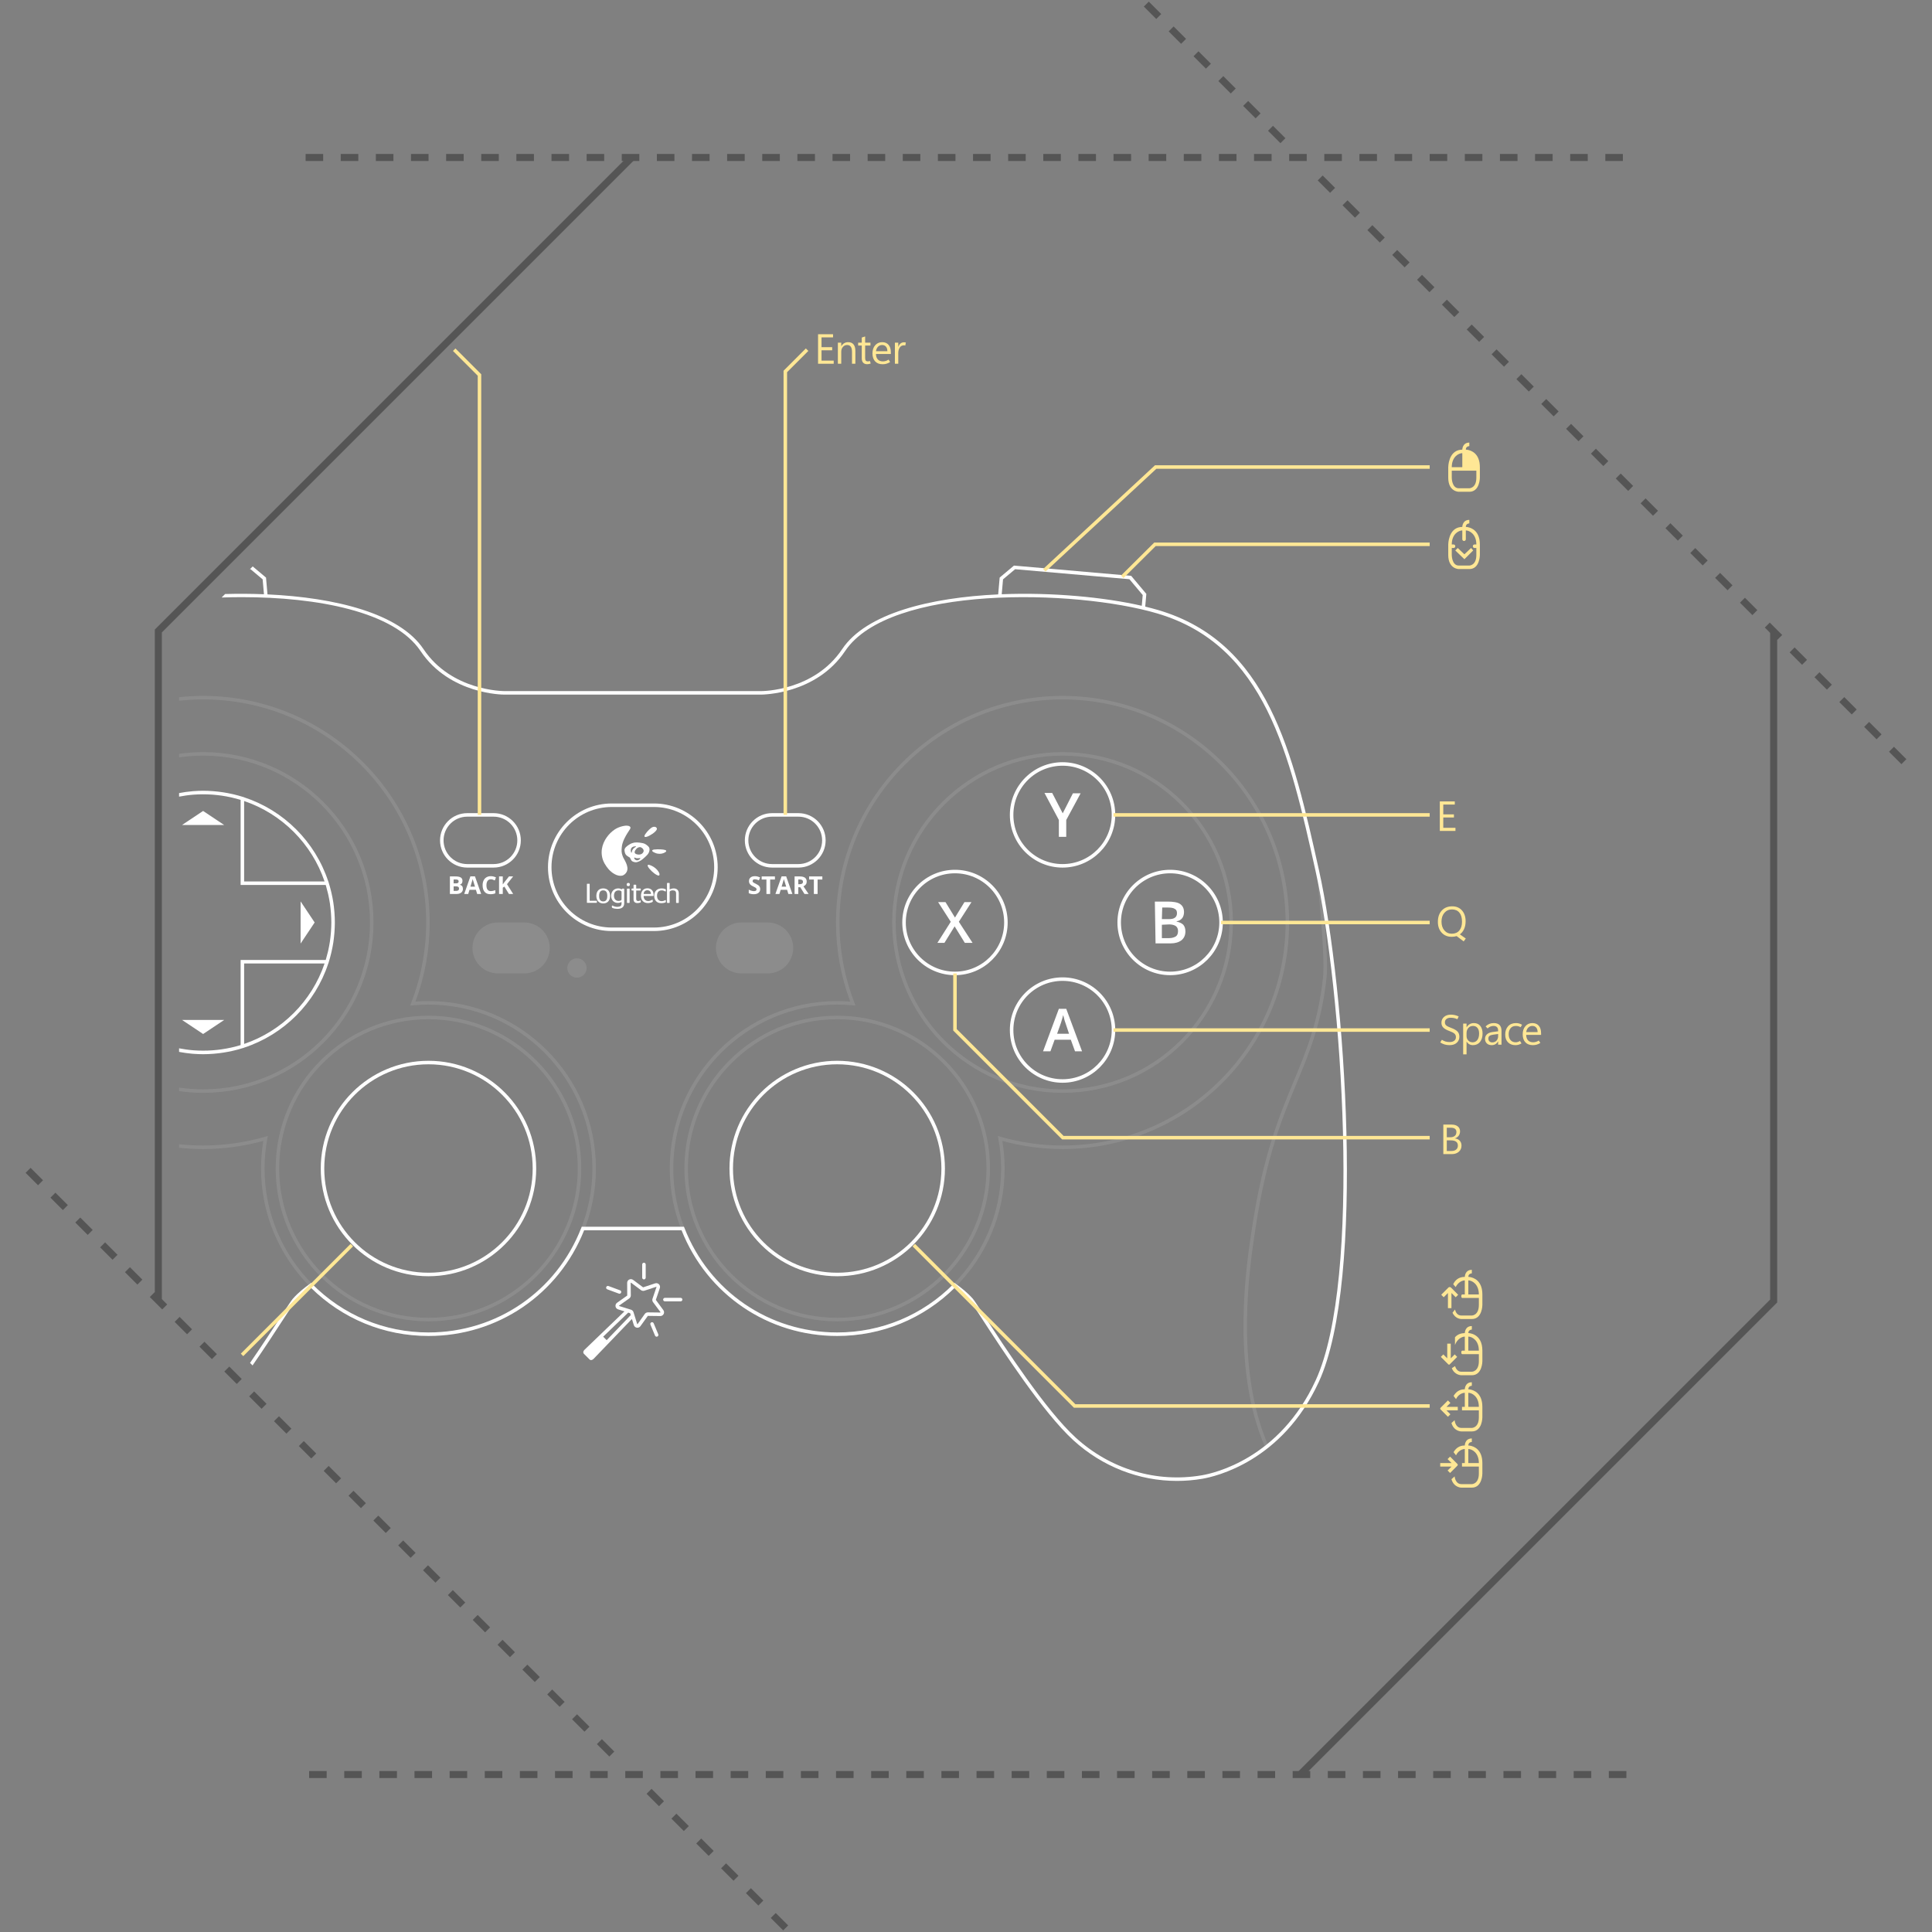 <svg xmlns="http://www.w3.org/2000/svg" xmlns:xlink="http://www.w3.org/1999/xlink" viewBox="0 0 550 550"><rect x="0" y="0" width="550" height="550" fill="#808080" stroke="none"/><g clip-path="url(#clip_logitech_img_4)"><path d="M180.51 45.609L46.072 180.047V370.171H44.072V179.219L179.096 44.195L180.51 45.609Z" fill="#555555"/><path d="M542.707 216.123L541.293 217.537L537.758 214.002L539.172 212.588L542.707 216.123ZM535.636 209.051L534.222 210.465L530.687 206.93L532.101 205.516L535.636 209.051ZM528.564 201.98L527.15 203.394L523.615 199.859L525.029 198.445L528.564 201.98ZM521.494 194.91L520.08 196.324L516.544 192.788L517.958 191.374L521.494 194.91ZM514.423 187.838L513.009 189.252L509.474 185.717L510.888 184.303L514.423 187.838ZM507.352 180.767L505.938 182.181L502.403 178.646L503.817 177.232L507.352 180.767ZM500.28 173.696L498.866 175.11L495.331 171.575L496.745 170.161L500.28 173.696ZM493.21 166.625L491.796 168.039L488.26 164.503L489.674 163.089L493.21 166.625ZM486.139 159.554L484.725 160.968L481.189 157.432L482.603 156.018L486.139 159.554ZM479.067 152.483L477.653 153.897L474.118 150.362L475.532 148.948L479.067 152.483ZM471.996 145.412L470.582 146.826L467.047 143.291L468.461 141.877L471.996 145.412ZM464.926 138.341L463.512 139.755L459.976 136.219L461.39 134.805L464.926 138.341ZM457.854 131.27L456.44 132.684L452.904 129.148L454.318 127.734L457.854 131.27ZM450.783 124.199L449.369 125.613L445.834 122.078L447.248 120.664L450.783 124.199ZM443.712 117.127L442.298 118.541L438.763 115.006L440.177 113.592L443.712 117.127ZM436.641 110.056L435.227 111.47L431.692 107.935L433.106 106.521L436.641 110.056ZM429.57 102.986L428.156 104.4L424.62 100.864L426.034 99.45L429.57 102.986ZM422.499 95.915L421.085 97.329L417.549 93.793L418.963 92.379L422.499 95.915ZM415.428 88.843L414.014 90.257L410.479 86.722L411.893 85.308L415.428 88.843ZM408.356 81.772L406.942 83.186L403.407 79.651L404.821 78.237L408.356 81.772ZM401.285 74.701L399.871 76.115L396.336 72.58L397.75 71.166L401.285 74.701ZM394.215 67.63L392.801 69.044L389.265 65.508L390.679 64.094L394.215 67.63ZM387.144 60.559L385.73 61.973L382.195 58.438L383.609 57.024L387.144 60.559ZM380.072 53.488L378.658 54.902L375.123 51.367L376.537 49.953L380.072 53.488ZM365.931 39.346L364.517 40.76L360.981 37.224L362.395 35.81L365.931 39.346ZM358.859 32.275L357.445 33.689L353.909 30.153L355.323 28.739L358.859 32.275ZM351.788 25.204L350.374 26.618L346.839 23.083L348.253 21.669L351.788 25.204ZM344.717 18.132L343.303 19.546L339.768 16.011L341.182 14.597L344.717 18.132ZM337.646 11.061L336.232 12.475L332.697 8.94L334.111 7.526L337.646 11.061ZM330.575 3.991L329.161 5.405L325.625 1.869L327.039 0.455L330.575 3.991Z" fill="#555555"/><path d="M462 43.83V45.83H457V43.83H462ZM452 43.83V45.83H447V43.83H452ZM442 43.83V45.83H437V43.83H442ZM432 43.83V45.83H427V43.83H432ZM422 43.83V45.83H417V43.83H422ZM412 43.83V45.83H407V43.83H412ZM402 43.83V45.83H397V43.83H402ZM392 43.83V45.83H387V43.83H392ZM382 43.83V45.83H377V43.83H382ZM372 43.83V45.83H367V43.83H372ZM362 43.83V45.83H357V43.83H362ZM352 43.83V45.83H347V43.83H352ZM342 43.83V45.83H337V43.83H342ZM332 43.83V45.83H327V43.83H332ZM322 43.83V45.83H317V43.83H322ZM312 43.83V45.83H307V43.83H312ZM302 43.83V45.83H297V43.83H302ZM292 43.83V45.83H287V43.83H292ZM282 43.83V45.83H277V43.83H282ZM272 43.83V45.83H267V43.83H272ZM262 43.83V45.83H257V43.83H262ZM252 43.83V45.83H247V43.83H252ZM242 43.83V45.83H237V43.83H242ZM232 43.83V45.83H227V43.83H232ZM222 43.83V45.83H217V43.83H222ZM212 43.83V45.83H207V43.83H212ZM202 43.83V45.83H197V43.83H202ZM192 43.83V45.83H187V43.83H192ZM182 43.83V45.83H177V43.83H182ZM172 43.83V45.83H167V43.83H172ZM162 43.83V45.83H157V43.83H162ZM152 43.83V45.83H147V43.83H152ZM142 43.83V45.83H137V43.83H142ZM132 43.83V45.83H127V43.83H132ZM122 43.83V45.83H117V43.83H122ZM112 43.83V45.83H107V43.83H112ZM102 43.83V45.83H97V43.83H102ZM92 43.83V45.83H87V43.83H92Z" fill="#555555"/><path d="M505.926 179.83V370.781L370.902 505.805L369.488 504.391L503.926 369.953V179.83H505.926Z" fill="#555555"/><path d="M224.374 548.131L222.96 549.545L219.425 546.01L220.839 544.596L224.374 548.131ZM217.303 541.061L215.889 542.475L212.353 538.939L213.767 537.525L217.303 541.061ZM210.232 533.989L208.818 535.403L205.283 531.868L206.697 530.454L210.232 533.989ZM203.161 526.918L201.747 528.332L198.211 524.796L199.625 523.382L203.161 526.918ZM196.09 519.847L194.676 521.261L191.141 517.725L192.555 516.311L196.09 519.847ZM189.019 512.776L187.605 514.19L184.069 510.654L185.483 509.24L189.019 512.776ZM174.877 498.634L173.463 500.048L169.927 496.512L171.341 495.098L174.877 498.634ZM167.806 491.563L166.392 492.977L162.857 489.441L164.271 488.027L167.806 491.563ZM160.735 484.492L159.321 485.906L155.785 482.37L157.199 480.956L160.735 484.492ZM153.664 477.421L152.25 478.835L148.715 475.299L150.129 473.885L153.664 477.421ZM146.593 470.35L145.179 471.764L141.643 468.229L143.057 466.815L146.593 470.35ZM139.521 463.279L138.107 464.693L134.572 461.157L135.986 459.743L139.521 463.279ZM132.451 456.208L131.037 457.622L127.501 454.087L128.915 452.673L132.451 456.208ZM125.379 449.137L123.965 450.551L120.43 447.015L121.844 445.601L125.379 449.137ZM118.309 442.065L116.895 443.479L113.359 439.943L114.773 438.529L118.309 442.065ZM111.237 434.995L109.823 436.409L106.287 432.873L107.701 431.459L111.237 434.995ZM104.167 427.923L102.753 429.337L99.217 425.801L100.631 424.387L104.167 427.923ZM97.095 420.853L95.681 422.267L92.145 418.731L93.559 417.317L97.095 420.853ZM90.024 413.781L88.61 415.195L85.074 411.659L86.488 410.245L90.024 413.781ZM82.953 406.71L81.539 408.124L78.003 404.589L79.417 403.175L82.953 406.71ZM75.882 399.639L74.468 401.053L70.932 397.517L72.346 396.103L75.882 399.639ZM68.811 392.568L67.397 393.982L63.861 390.446L65.275 389.032L68.811 392.568ZM61.74 385.497L60.326 386.911L56.791 383.375L58.205 381.961L61.74 385.497ZM54.669 378.426L53.255 379.84L49.719 376.304L51.133 374.89L54.669 378.426ZM47.598 371.355L46.184 372.769L42.649 369.233L44.063 367.819L47.598 371.355ZM40.527 364.284L39.113 365.698L35.577 362.162L36.991 360.748L40.527 364.284ZM33.456 357.212L32.042 358.626L28.507 355.091L29.921 353.677L33.456 357.212ZM26.385 350.142L24.971 351.556L21.435 348.02L22.849 346.606L26.385 350.142ZM19.313 343.07L17.899 344.484L14.364 340.949L15.778 339.535L19.313 343.07ZM12.243 336L10.829 337.414L7.293 333.878L8.707 332.464L12.243 336Z" fill="#555555"/><path d="M463 504.171V506.171H458V504.171H463ZM453 504.171V506.171H448V504.171H453ZM443 504.171V506.171H438V504.171H443ZM433 504.171V506.171H428V504.171H433ZM423 504.171V506.171H418V504.171H423ZM413 504.171V506.171H408V504.171H413ZM403 504.171V506.171H398V504.171H403ZM393 504.171V506.171H388V504.171H393ZM383 504.171V506.171H378V504.171H383ZM373 504.171V506.171H368V504.171H373ZM363 504.171V506.171H358V504.171H363ZM353 504.171V506.171H348V504.171H353ZM343 504.171V506.171H338V504.171H343ZM333 504.171V506.171H328V504.171H333ZM323 504.171V506.171H318V504.171H323ZM313 504.171V506.171H308V504.171H313ZM303 504.171V506.171H298V504.171H303ZM293 504.171V506.171H288V504.171H293ZM283 504.171V506.171H278V504.171H283ZM273 504.171V506.171H268V504.171H273ZM263 504.171V506.171H258V504.171H263ZM253 504.171V506.171H248V504.171H253ZM243 504.171V506.171H238V504.171H243ZM233 504.171V506.171H228V504.171H233ZM223 504.171V506.171H218V504.171H223ZM213 504.171V506.171H208V504.171H213ZM203 504.171V506.171H198V504.171H203ZM193 504.171V506.171H188V504.171H193ZM183 504.171V506.171H178V504.171H183ZM173 504.171V506.171H168V504.171H173ZM163 504.171V506.171H158V504.171H163ZM153 504.171V506.171H148V504.171H153ZM143 504.171V506.171H138V504.171H143ZM133 504.171V506.171H128V504.171H133ZM123 504.171V506.171H118V504.171H123ZM113 504.171V506.171H108V504.171H113ZM103 504.171V506.171H98V504.171H103ZM93 504.171V506.171H88V504.171H93Z" fill="#555555"/><path opacity="0.1" d="M164.25 278.318C165.769 278.318 167 277.087 167 275.568C167 274.05 165.769 272.818 164.25 272.818C162.731 272.818 161.5 274.05 161.5 275.568C161.5 277.087 162.731 278.318 164.25 278.318Z" fill="white"/><path d="M238.333 362.818C254.994 362.818 268.5 349.312 268.5 332.651C268.5 315.991 254.994 302.484 238.333 302.484C221.672 302.484 208.166 315.991 208.166 332.651C208.166 349.312 221.672 362.818 238.333 362.818Z" stroke="white" stroke-miterlimit="10" fill="none"/><path opacity="0.1" d="M238.332 376.152C214.346 376.152 194.832 356.638 194.832 332.652C194.832 308.666 214.346 289.152 238.332 289.152C262.318 289.152 281.832 308.666 281.832 332.652C281.832 356.638 262.318 376.152 238.332 376.152ZM238.332 290.152C214.897 290.152 195.832 309.217 195.832 332.652C195.832 356.087 214.897 375.152 238.332 375.152C261.767 375.152 280.832 356.087 280.832 332.652C280.832 309.217 261.767 290.152 238.332 290.152Z" fill="white"/><path opacity="0.1" d="M238.332 380.318C212.049 380.318 190.666 358.935 190.666 332.652C190.666 306.369 212.049 284.985 238.332 284.985C239.534 284.985 240.78 285.036 242.048 285.135C239.353 277.911 237.986 270.338 237.986 262.61C237.986 227.045 266.921 198.11 302.486 198.11C338.051 198.11 366.986 227.045 366.986 262.61C366.986 298.175 338.051 327.11 302.486 327.11C296.701 327.11 290.936 326.329 285.339 324.786C285.777 327.414 285.999 330.056 285.999 332.652C285.999 358.935 264.615 380.318 238.332 380.318ZM238.332 285.985C212.601 285.985 191.666 306.92 191.666 332.652C191.666 358.383 212.601 379.318 238.332 379.318C264.064 379.318 284.999 358.383 284.999 332.652C284.999 329.857 284.736 327.007 284.217 324.178L284.071 323.383L284.847 323.608C290.595 325.268 296.53 326.11 302.486 326.11C337.5 326.11 365.986 297.624 365.986 262.61C365.986 227.596 337.5 199.11 302.486 199.11C267.472 199.11 238.986 227.596 238.986 262.61C238.986 270.481 240.425 278.19 243.263 285.521L243.555 286.275L242.75 286.2C241.241 286.057 239.754 285.985 238.332 285.985Z" fill="white"/><path opacity="0.1" d="M302.486 311.11C275.743 311.11 253.986 289.353 253.986 262.61C253.986 235.867 275.743 214.11 302.486 214.11C329.229 214.11 350.986 235.867 350.986 262.61C350.986 289.353 329.229 311.11 302.486 311.11ZM302.486 215.11C276.295 215.11 254.986 236.419 254.986 262.61C254.986 288.801 276.295 310.11 302.486 310.11C328.677 310.11 349.986 288.801 349.986 262.61C349.986 236.419 328.678 215.11 302.486 215.11Z" fill="white"/><path opacity="0.1" d="M360.188 412.057C350.274 389.492 354.868 359.674 356.376 349.876L356.506 349.034C359.608 328.711 364.196 317.658 368.246 307.906C371.954 298.977 375.156 291.265 376.628 278.427C377.357 272.079 375.013 250.409 374.989 250.191L375.983 250.084C376.081 250.979 378.362 272.084 377.622 278.541C376.134 291.519 372.906 299.291 369.169 308.29C365.142 317.989 360.577 328.981 357.494 349.185L357.364 350.029C355.866 359.756 351.306 389.356 361.103 411.655L360.188 412.057Z" fill="white"/><path d="M302.486 246.485C310.494 246.485 316.986 239.993 316.986 231.985C316.986 223.977 310.494 217.485 302.486 217.485C294.478 217.485 287.986 223.977 287.986 231.985C287.986 239.993 294.478 246.485 302.486 246.485Z" stroke="white" stroke-miterlimit="10" fill="none"/><path d="M271.861 277.11C279.869 277.11 286.361 270.618 286.361 262.61C286.361 254.602 279.869 248.11 271.861 248.11C263.853 248.11 257.361 254.602 257.361 262.61C257.361 270.618 263.853 277.11 271.861 277.11Z" stroke="white" stroke-miterlimit="10" fill="none"/><path d="M302.486 307.735C310.494 307.735 316.986 301.243 316.986 293.235C316.986 285.227 310.494 278.735 302.486 278.735C294.478 278.735 287.986 285.227 287.986 293.235C287.986 301.243 294.478 307.735 302.486 307.735Z" stroke="white" stroke-miterlimit="10" fill="none"/><path d="M333.111 277.11C341.119 277.11 347.611 270.618 347.611 262.61C347.611 254.602 341.119 248.11 333.111 248.11C325.103 248.11 318.611 254.602 318.611 262.61C318.611 270.618 325.103 277.11 333.111 277.11Z" stroke="white" stroke-miterlimit="10" fill="none"/><path d="M227.291 246.485H219.791C215.787 246.485 212.541 243.239 212.541 239.235C212.541 235.231 215.787 231.985 219.791 231.985H227.291C231.295 231.985 234.541 235.231 234.541 239.235C234.541 243.239 231.295 246.485 227.291 246.485Z" stroke="white" stroke-miterlimit="10" fill="none"/><path opacity="0.1" d="M218.562 277.11H211.062C207.058 277.11 203.812 273.864 203.812 269.86C203.812 265.856 207.058 262.61 211.062 262.61H218.562C222.566 262.61 225.812 265.856 225.812 269.86C225.812 273.864 222.566 277.11 218.562 277.11Z" fill="white"/><path d="M121.978 362.818C138.638 362.818 152.145 349.312 152.145 332.651C152.145 315.991 138.638 302.484 121.978 302.484C105.317 302.484 91.811 315.991 91.811 332.651C91.811 349.312 105.317 362.818 121.978 362.818Z" stroke="white" stroke-miterlimit="10" fill="none"/><path opacity="0.1" d="M121.979 376.152C97.993 376.152 78.478 356.638 78.478 332.652C78.478 308.666 97.993 289.152 121.979 289.152C145.965 289.152 165.479 308.666 165.479 332.652C165.479 356.638 145.965 376.152 121.979 376.152ZM121.979 290.152C98.543 290.152 79.478 309.217 79.478 332.652C79.478 356.087 98.543 375.152 121.979 375.152C145.414 375.152 164.479 356.087 164.479 332.652C164.479 309.217 145.414 290.152 121.979 290.152Z" fill="white"/><path d="M133.02 246.485H140.52C144.524 246.485 147.77 243.239 147.77 239.235C147.77 235.231 144.524 231.985 140.52 231.985H133.02C129.016 231.985 125.77 235.231 125.77 239.235C125.77 243.239 129.016 246.485 133.02 246.485Z" stroke="white" stroke-miterlimit="10" fill="none"/><path opacity="0.1" d="M141.75 277.11H149.25C153.254 277.11 156.5 273.864 156.5 269.86C156.5 265.856 153.254 262.61 149.25 262.61H141.75C137.746 262.61 134.5 265.856 134.5 269.86C134.5 273.864 137.746 277.11 141.75 277.11Z" fill="white"/><path d="M174.156 264.547C164.405 264.547 156.5 256.642 156.5 246.891C156.5 237.14 164.405 229.235 174.156 229.235H186.156C195.907 229.235 203.812 237.14 203.812 246.891C203.812 256.642 195.907 264.547 186.156 264.547H174.156Z" stroke="white" stroke-miterlimit="10" fill="none"/><path d="M216.412 253.11C216.412 253.561 216.25 253.917 215.926 254.176C215.601 254.436 215.15 254.566 214.571 254.566C214.038 254.566 213.566 254.465 213.156 254.265V253.281C213.493 253.431 213.779 253.537 214.012 253.599C214.245 253.66 214.459 253.691 214.653 253.691C214.885 253.691 215.064 253.646 215.188 253.558C215.312 253.468 215.374 253.336 215.374 253.162C215.374 253.063 215.347 252.976 215.292 252.9C215.237 252.824 215.157 252.75 215.052 252.679C214.946 252.609 214.73 252.495 214.404 252.341C214.099 252.196 213.87 252.059 213.717 251.927C213.564 251.795 213.443 251.641 213.351 251.466C213.26 251.29 213.214 251.085 213.214 250.851C213.214 250.409 213.364 250.061 213.664 249.808C213.964 249.555 214.378 249.429 214.906 249.429C215.166 249.429 215.414 249.459 215.649 249.521C215.885 249.583 216.131 249.669 216.389 249.781L216.047 250.605C215.78 250.496 215.56 250.418 215.386 250.376C215.211 250.333 215.04 250.311 214.871 250.311C214.671 250.311 214.517 250.358 214.41 250.452C214.303 250.546 214.249 250.667 214.249 250.817C214.249 250.911 214.27 250.993 214.314 251.062C214.357 251.131 214.425 251.199 214.52 251.263C214.615 251.328 214.838 251.445 215.192 251.614C215.659 251.838 215.979 252.061 216.152 252.286C216.326 252.509 216.412 252.783 216.412 253.11Z" fill="white"/><path d="M219.246 254.497H218.186V250.382H216.83V249.5H220.603V250.382H219.246V254.497Z" fill="white"/><path d="M224.431 254.497L224.07 253.308H222.248L221.886 254.497H220.744L222.508 249.479H223.803L225.574 254.497H224.431ZM223.815 252.419C223.481 251.341 223.292 250.731 223.25 250.591C223.208 250.449 223.178 250.337 223.159 250.255C223.085 250.547 222.869 251.269 222.513 252.419H223.815Z" fill="white"/><path d="M227.261 252.579V254.497H226.201V249.5H227.657C228.336 249.5 228.839 249.624 229.164 249.871C229.49 250.118 229.653 250.493 229.653 250.997C229.653 251.291 229.572 251.553 229.41 251.781C229.249 252.01 229.019 252.19 228.723 252.319C229.475 253.443 229.965 254.169 230.193 254.497H229.017L227.824 252.579H227.261ZM227.261 251.718H227.603C227.938 251.718 228.185 251.662 228.344 251.551C228.504 251.44 228.584 251.264 228.584 251.025C228.584 250.788 228.502 250.62 228.339 250.519C228.176 250.418 227.924 250.369 227.582 250.369H227.261V251.718Z" fill="white"/><path d="M232.75 254.497H231.69V250.382H230.334V249.5H234.107V250.382H232.75V254.497Z" fill="white"/><path d="M128.078 249.5H129.633C130.342 249.5 130.857 249.601 131.177 249.803C131.497 250.004 131.656 250.325 131.656 250.765C131.656 251.064 131.587 251.308 131.446 251.499C131.306 251.69 131.12 251.806 130.887 251.845V251.879C131.203 251.949 131.432 252.082 131.573 252.275C131.713 252.468 131.783 252.726 131.783 253.047C131.783 253.503 131.618 253.859 131.289 254.113C130.96 254.367 130.513 254.496 129.947 254.496H128.078V249.5ZM129.137 251.48H129.752C130.039 251.48 130.247 251.435 130.376 251.346C130.505 251.257 130.569 251.111 130.569 250.906C130.569 250.715 130.499 250.577 130.358 250.494C130.218 250.411 129.997 250.369 129.694 250.369H129.136V251.48H129.137ZM129.137 252.32V253.623H129.827C130.119 253.623 130.334 253.567 130.473 253.455C130.612 253.344 130.681 253.173 130.681 252.943C130.681 252.528 130.385 252.32 129.792 252.32H129.137Z" fill="white"/><path d="M135.839 254.497L135.478 253.308H133.656L133.294 254.497H132.152L133.916 249.479H135.211L136.982 254.497H135.839ZM135.224 252.419C134.89 251.341 134.701 250.731 134.659 250.591C134.617 250.449 134.587 250.337 134.568 250.255C134.494 250.547 134.278 251.269 133.922 252.419H135.224Z" fill="white"/><path d="M139.735 250.31C139.336 250.31 139.027 250.46 138.808 250.76C138.589 251.06 138.48 251.477 138.48 252.013C138.48 253.126 138.898 253.684 139.735 253.684C140.086 253.684 140.51 253.596 141.009 253.421V254.31C140.599 254.48 140.141 254.566 139.635 254.566C138.908 254.566 138.352 254.345 137.967 253.905C137.582 253.464 137.389 252.831 137.389 252.006C137.389 251.486 137.484 251.031 137.673 250.641C137.862 250.251 138.134 249.951 138.488 249.743C138.842 249.534 139.258 249.43 139.734 249.43C140.218 249.43 140.707 249.547 141.197 249.782L140.855 250.643C140.667 250.554 140.48 250.477 140.291 250.411C140.102 250.345 139.917 250.31 139.735 250.31Z" fill="white"/><path d="M146.09 254.497H144.887L143.578 252.392L143.13 252.713V254.497H142.07V249.5H143.13V251.786L143.547 251.198L144.901 249.5H146.077L144.334 251.712L146.09 254.497Z" fill="white"/><path d="M63.824 234.86H51.824L57.824 230.86L63.824 234.86Z" fill="white"/><path d="M51.824 290.36H63.824L57.824 294.36L51.824 290.36Z" fill="white"/><path d="M85.574 268.61V256.61L89.574 262.61L85.574 268.61Z" fill="white"/><path d="M190.661 253.175C190.71 253.175 190.75 253.159 190.856 253.11C191.198 252.964 191.475 252.907 191.784 252.907C192.671 252.907 193.233 253.444 193.233 254.315V256.928C193.233 256.993 193.176 257.05 193.111 257.05H192.59C192.525 257.05 192.468 256.993 192.468 256.928V254.331C192.468 253.745 192.167 253.468 191.524 253.468C191.32 253.468 191.149 253.501 190.971 253.566C190.727 253.656 190.637 253.77 190.637 253.997V256.928C190.637 256.993 190.588 257.05 190.515 257.05H190.001C189.936 257.05 189.879 256.993 189.879 256.928V251.474C189.879 251.409 189.936 251.352 190.001 251.352H190.514C190.587 251.352 190.636 251.409 190.636 251.474V253.167L190.661 253.175Z" fill="white"/><path d="M183.23 255.113C183.23 255.951 183.759 256.513 184.557 256.513C184.842 256.513 185.216 256.399 185.542 256.212L185.607 256.18C185.639 256.156 185.688 256.147 185.713 256.147C185.778 256.147 185.827 256.204 185.827 256.277V256.595C185.827 256.725 185.803 256.758 185.648 256.823C185.298 256.986 184.842 257.084 184.435 257.084C183.23 257.084 182.473 256.286 182.473 255.024C182.473 253.705 183.181 252.875 184.313 252.875C185.371 252.875 186.063 253.608 186.063 254.723V254.943C186.063 255.008 186.014 255.065 185.941 255.065H183.23V255.113ZM185.306 254.413C185.306 253.835 184.891 253.436 184.28 253.436C183.678 253.436 183.238 253.876 183.23 254.494H185.306C185.306 254.462 185.306 254.43 185.306 254.413Z" fill="white"/><path d="M189.453 256.236C189.51 256.236 189.559 256.293 189.559 256.382V256.708C189.559 256.806 189.535 256.846 189.453 256.887C189.176 257.025 188.704 257.115 188.281 257.115C187.003 257.115 186.246 256.342 186.246 255.023C186.246 253.713 187.06 252.907 188.387 252.907C188.737 252.907 189.087 252.972 189.413 253.11C189.527 253.151 189.56 253.191 189.56 253.265V253.648C189.56 253.729 189.519 253.786 189.454 253.786C189.413 253.786 189.397 253.778 189.324 253.737C188.982 253.55 188.713 253.477 188.372 253.477C187.526 253.477 187.045 254.022 187.045 254.991C187.045 255.976 187.542 256.546 188.388 256.546C188.689 256.546 188.999 256.465 189.292 256.302L189.333 256.286C189.38 256.252 189.421 256.236 189.453 256.236Z" fill="white"/><path d="M179.909 253.51C179.844 253.51 179.787 253.453 179.787 253.388V253.063C179.787 252.998 179.844 252.941 179.909 252.941H180.357V251.98C180.357 251.915 180.406 251.858 180.479 251.858H180.992C181.057 251.858 181.114 251.915 181.114 251.98V252.941H182.286C182.351 252.941 182.408 252.998 182.408 253.063V253.388C182.408 253.461 182.351 253.51 182.286 253.51H181.114V255.871C181.114 256.319 181.293 256.514 181.7 256.514C181.846 256.514 181.993 256.481 182.115 256.416L182.205 256.367C182.246 256.35 182.278 256.342 182.303 256.342C182.368 256.342 182.409 256.391 182.409 256.473V256.766C182.409 256.847 182.393 256.88 182.319 256.913C182.115 257.019 181.766 257.084 181.472 257.084C180.764 257.084 180.357 256.701 180.357 256.042V253.511L179.909 253.51Z" fill="white"/><path d="M178.483 256.928V253.094C178.483 253.029 178.54 252.972 178.605 252.972H179.118C179.191 252.972 179.24 253.029 179.24 253.094V256.928C179.24 256.993 179.191 257.05 179.118 257.05H178.605C178.54 257.05 178.483 256.993 178.483 256.928ZM178.866 251.352C179.167 251.352 179.322 251.515 179.322 251.808C179.322 252.109 179.167 252.264 178.858 252.264C178.557 252.264 178.402 252.101 178.402 251.8C178.402 251.522 178.573 251.352 178.866 251.352Z" fill="white"/><path d="M176.802 256.83C176.501 256.985 176.224 257.05 175.923 257.05C174.759 257.05 173.986 256.236 173.986 255.015C173.986 253.77 174.816 252.907 176.013 252.907C176.257 252.907 176.485 252.948 176.664 253.021C176.713 253.045 176.786 253.086 176.876 253.143C176.925 253.167 176.941 253.175 176.99 253.175L177.022 253.167V253.11C177.022 253.012 177.063 252.971 177.144 252.971H177.576C177.649 252.971 177.698 253.028 177.698 253.093V257.138C177.698 258.18 177.022 258.734 175.769 258.734C175.305 258.734 174.768 258.645 174.41 258.498C174.231 258.425 174.19 258.384 174.19 258.27V257.928C174.19 257.847 174.231 257.789 174.296 257.789C174.329 257.789 174.369 257.806 174.402 257.822L174.508 257.879C174.833 258.05 175.322 258.164 175.729 258.164C176.104 258.164 176.437 258.083 176.657 257.936C176.852 257.798 176.942 257.578 176.942 257.179V256.788C176.884 256.789 176.875 256.797 176.802 256.83ZM176.794 253.655C176.631 253.541 176.379 253.476 176.094 253.476C175.264 253.476 174.783 254.03 174.783 254.99C174.783 255.893 175.288 256.48 176.077 256.48C176.321 256.48 176.582 256.415 176.761 256.325C176.9 256.252 176.94 256.178 176.94 256.016V253.948C176.941 253.786 176.916 253.737 176.794 253.655Z" fill="white"/><path d="M171.719 252.906C172.948 252.906 173.681 253.704 173.681 255.039C173.681 256.366 172.94 257.188 171.744 257.188C170.523 257.188 169.766 256.366 169.766 255.047C169.765 253.72 170.506 252.906 171.719 252.906ZM170.889 256.276C171.068 256.496 171.369 256.618 171.727 256.618C172.5 256.618 172.883 256.097 172.883 255.039C172.883 253.981 172.5 253.468 171.719 253.468C170.937 253.468 170.563 253.973 170.563 255.055C170.563 255.658 170.653 255.991 170.889 256.276Z" fill="white"/><path d="M169.823 256.432C169.872 256.432 169.921 256.481 169.921 256.53V256.929C169.921 256.978 169.872 257.019 169.823 257.019H167.17C167.121 257.019 167.08 256.978 167.08 256.929V251.679C167.08 251.63 167.121 251.59 167.17 251.59H167.78C167.829 251.59 167.87 251.631 167.87 251.679V256.433L169.823 256.432Z" fill="white"/><path d="M184.919 237.869C186.191 237.198 187.124 236.298 187.002 235.857C186.88 235.417 186.333 235.239 185.78 235.459C185.227 235.68 184.295 236.58 183.697 237.471C183.1 238.362 183.647 238.539 184.919 237.869Z" fill="white"/><path d="M186.542 242.815C187.251 243.134 188.206 243.144 188.887 242.862C189.615 242.585 189.9 242.204 189.428 242C188.9 241.79 187.306 241.708 186.163 241.85C185.289 242.021 185.644 242.475 186.542 242.815Z" fill="white"/><path d="M184.863 247.293C185.66 248.272 186.882 249.202 187.506 249.266C187.983 249.188 187.729 248.398 187.119 247.682C186.57 247.029 185.646 246.445 184.959 246.257C184.256 246.027 184.14 246.402 184.863 247.293Z" fill="white"/><path d="M181.291 244.319C180.987 244.307 180.601 244.035 180.556 244.152C180.444 244.393 180.943 245.108 181.622 244.883C181.779 244.831 182.035 244.682 182.099 244.611C182.736 244.066 181.771 244.382 181.291 244.319ZM182.068 241.16C181.629 241.228 181.319 241.451 181.102 241.719C180.876 241.998 180.519 242.441 180.739 242.845C180.762 242.894 180.907 243.097 181.218 243.181C181.939 243.396 182.778 243.282 183.119 242.611C183.179 242.491 183.267 242.32 183.234 242.126C183.159 241.683 182.882 241.496 182.78 241.413C182.629 241.289 182.376 241.12 182.068 241.16ZM180.606 240.956C179.747 241.078 179.325 241.74 179.695 242.725C179.721 242.788 179.805 242.772 179.826 242.693C179.852 242.594 179.887 242.504 179.906 242.37C179.938 242.143 180.069 241.904 180.18 241.764C180.418 241.379 180.814 241.276 181.07 240.986C181.148 240.864 180.766 240.933 180.606 240.956ZM179.945 240.04C180.227 239.952 180.381 239.906 180.712 239.851C181.387 239.739 183.034 239.956 183.524 240.205C183.741 240.315 183.949 240.437 184.136 240.589C184.561 240.937 185.027 241.228 184.88 242.138C184.727 243.084 184.035 243.605 183.436 244.161C182.849 244.705 182.244 245.198 181.315 245.438C180.912 245.543 180.017 245.368 179.763 244.968C179.667 244.818 179.577 244.639 179.496 244.493C179.437 244.386 179.417 244.264 179.344 244.174C179.281 244.096 179.113 244.02 179.025 243.97C178.653 243.759 178.265 243.51 178.044 243.112C177.902 242.856 177.682 242.049 177.83 241.695C178.009 241.265 178.309 241.02 178.671 240.746C178.81 240.641 179.057 240.486 179.203 240.394C179.431 240.252 179.679 240.122 179.945 240.04Z" fill="white"/><path d="M173.765 237.144C172.337 238.554 170.929 240.899 171.352 243.64C171.595 245.279 172.455 246.483 173.192 247.38C174.158 248.501 175.695 249.529 177.049 249.291C177.673 249.168 178.155 248.657 178.382 248.238C179.255 246.626 177.473 244.482 177.271 243.757C176.873 242.723 176.925 242.176 177.009 241.163C177.142 239.559 178.248 237.777 178.525 237.323C178.826 236.83 179.112 236.428 179.334 236.055C179.389 235.963 179.527 235.752 179.472 235.532C179.401 235.256 179.026 235.113 178.709 235.072C178.17 235.004 177.731 235.087 177.351 235.168C176.351 235.383 175.568 235.764 175.023 236.121C174.628 236.382 174.192 236.723 173.765 237.144Z" fill="white"/><path d="M302.536 231.535L305.436 225.835H307.636L303.536 233.435V238.235H301.436V233.435L297.336 225.735H299.536L302.536 231.535Z" fill="white"/><path d="M306.036 299.285L304.836 295.985H300.236L299.036 299.285H296.936L301.436 287.185H303.536L308.036 299.285H306.036ZM304.336 294.285L303.236 290.985C303.136 290.785 303.036 290.385 302.936 289.985C302.836 289.485 302.736 289.185 302.636 288.985C302.536 289.685 302.236 290.385 302.036 291.185L300.936 294.285H304.336Z" fill="white"/><path d="M328.762 256.66H332.362C333.962 256.66 335.262 256.86 335.962 257.36C336.662 257.86 337.062 258.56 337.062 259.66C337.062 260.36 336.862 260.96 336.562 261.36C336.162 261.86 335.662 262.16 334.962 262.26V262.36C335.862 262.56 336.462 262.86 336.862 263.26C337.262 263.76 337.462 264.36 337.462 265.16C337.462 266.26 337.062 267.06 336.362 267.66C335.562 268.26 334.562 268.56 333.262 268.56H328.962L328.762 256.66ZM330.762 261.66H332.662C333.462 261.66 334.062 261.56 334.462 261.26C334.862 260.96 335.062 260.56 335.062 259.96C335.062 259.36 334.862 258.96 334.462 258.76C334.062 258.46 333.362 258.36 332.562 258.36H330.862L330.762 261.66ZM330.762 263.26V267.06H332.862C333.662 267.06 334.262 266.86 334.762 266.56C335.162 266.26 335.362 265.76 335.362 265.06C335.362 264.46 335.162 263.96 334.762 263.66C334.362 263.36 333.662 263.16 332.862 263.16L330.762 263.26Z" fill="white"/><path d="M276.861 268.41H274.661L271.761 263.71L268.861 268.41H266.861L270.661 262.41L267.061 256.81H269.161L271.861 261.21L274.561 256.81H276.561L272.961 262.41L276.861 268.41Z" fill="white"/><path d="M183.318 364.219C183.594 364.219 183.818 363.995 183.818 363.719V359.969C183.818 359.693 183.594 359.469 183.318 359.469C183.042 359.469 182.818 359.693 182.818 359.969V363.719C182.818 363.995 183.042 364.219 183.318 364.219Z" fill="white"/><path d="M193.762 369.469H189.283C189.007 369.469 188.783 369.693 188.783 369.969C188.783 370.245 189.007 370.469 189.283 370.469H193.762C194.038 370.469 194.262 370.245 194.262 369.969C194.262 369.693 194.039 369.469 193.762 369.469Z" fill="white"/><path d="M186.086 376.71C185.98 376.456 185.688 376.337 185.432 376.442C185.178 376.548 185.058 376.841 185.164 377.096L186.472 380.222C186.552 380.413 186.738 380.529 186.933 380.529C186.997 380.529 187.063 380.516 187.126 380.49C187.38 380.384 187.5 380.091 187.394 379.836L186.086 376.71Z" fill="white"/><path d="M172.878 367.045L176.182 368.265C176.239 368.286 176.297 368.296 176.355 368.296C176.558 368.296 176.75 368.171 176.824 367.969C176.92 367.71 176.788 367.423 176.528 367.327L173.224 366.107C172.969 366.01 172.678 366.143 172.582 366.403C172.486 366.662 172.618 366.95 172.878 367.045Z" fill="white"/><path d="M186.703 370.053L187.843 366.693C187.974 366.307 187.876 365.889 187.587 365.601C187.299 365.313 186.877 365.218 186.497 365.347L183.079 366.478L180.235 364.356C179.908 364.112 179.483 364.076 179.118 364.26C178.756 364.445 178.534 364.813 178.539 365.22L178.559 368.819L175.662 370.868C175.33 371.102 175.163 371.498 175.226 371.9C175.289 372.302 175.571 372.628 175.96 372.749L177.765 373.325L166.429 384.222C165.924 384.73 165.997 385.166 166.216 385.388L167.849 387.021C167.947 387.118 168.088 387.185 168.26 387.185C168.474 387.185 168.735 387.081 169.02 386.797L179.898 375.48L180.442 377.231C180.564 377.62 180.889 377.901 181.292 377.963C181.349 377.972 181.404 377.977 181.46 377.977C181.801 377.977 182.122 377.813 182.323 377.528L184.424 374.605L187.972 374.65C187.976 374.65 187.981 374.65 187.986 374.65C188.387 374.65 188.749 374.429 188.931 374.07C189.116 373.708 189.079 373.28 188.835 372.954L186.703 370.053ZM172.704 381.52L171.712 380.528L178.847 373.669L179.388 373.842L179.558 374.389L172.704 381.52ZM187.982 373.65L184.433 373.605C184.43 373.605 184.426 373.605 184.422 373.605C184.075 373.605 183.751 373.773 183.554 374.053L181.506 376.95L181.397 376.933L180.689 374.656L180.35 373.566L180.343 373.543C180.243 373.223 179.997 372.975 179.685 372.864C179.671 372.859 179.659 372.85 179.644 372.846L178.599 372.521L176.256 371.793L176.238 371.684L179.135 369.635C179.419 369.434 179.587 369.105 179.583 368.754L179.537 365.206L179.636 365.156L182.481 367.279C182.76 367.486 183.125 367.546 183.456 367.432L186.88 366.307C186.907 366.334 186.899 366.36 186.895 366.371L185.755 369.732C185.644 370.063 185.701 370.427 185.91 370.706L188.032 373.55L187.982 373.65Z" fill="white"/><path opacity="0.1" d="M57.825 214.11C55.502 214.11 53.219 214.284 50.982 214.602V215.61C53.218 215.286 55.501 215.11 57.825 215.11C84.017 215.11 105.325 236.419 105.325 262.61C105.325 288.801 84.016 310.11 57.825 310.11C55.501 310.11 53.218 309.934 50.982 309.61V310.618C53.219 310.935 55.502 311.11 57.825 311.11C84.568 311.11 106.325 289.353 106.325 262.61C106.325 235.867 84.568 214.11 57.825 214.11Z" fill="white"/><path d="M95.227 260.04C95.213 259.833 95.197 259.628 95.18 259.421C95.108 258.566 95.016 257.717 94.886 256.879C94.885 256.867 94.882 256.856 94.88 256.845C94.751 256.01 94.585 255.188 94.401 254.372C94.358 254.174 94.312 253.977 94.264 253.78C94.069 252.973 93.855 252.174 93.608 251.388C93.597 251.354 93.59 251.318 93.579 251.284L93.469 250.935H93.454C89.742 239.635 80.799 230.693 69.499 226.981V226.966L69.15 226.856C69.112 226.844 69.073 226.837 69.037 226.825C68.246 226.577 67.442 226.362 66.632 226.166C66.453 226.123 66.275 226.082 66.096 226.042C64.382 225.654 62.624 225.386 60.831 225.243C60.742 225.236 60.651 225.229 60.562 225.222C59.657 225.156 58.745 225.111 57.824 225.111C56.901 225.111 55.989 225.156 55.084 225.222C54.995 225.228 54.906 225.235 54.816 225.242C53.514 225.346 52.24 225.538 50.98 225.772V226.786C52.3 226.536 53.629 226.337 54.968 226.234C55.06 226.227 55.153 226.219 55.245 226.213C56.962 226.093 58.684 226.093 60.401 226.213C60.492 226.22 60.584 226.227 60.676 226.234C62.35 226.363 64.013 226.609 65.653 226.967C65.834 227.007 66.013 227.049 66.192 227.091C66.852 227.245 67.507 227.419 68.157 227.611C68.27 227.644 68.385 227.673 68.498 227.708V251.936H92.727C92.758 252.041 92.785 252.147 92.817 252.252C93.008 252.902 93.181 253.556 93.338 254.214C93.385 254.412 93.431 254.609 93.475 254.808C93.644 255.586 93.796 256.368 93.913 257.155C93.925 257.236 93.933 257.318 93.945 257.399C94.047 258.119 94.126 258.843 94.186 259.569C94.204 259.775 94.221 259.982 94.234 260.189C94.287 260.993 94.323 261.799 94.323 262.608C94.323 262.609 94.323 262.61 94.323 262.611C94.323 263.422 94.287 264.23 94.234 265.036C94.221 265.24 94.204 265.444 94.186 265.647C94.126 266.38 94.047 267.111 93.942 267.837C93.931 267.911 93.925 267.986 93.913 268.06C93.794 268.852 93.642 269.639 93.472 270.422C93.43 270.613 93.385 270.803 93.34 270.994C93.181 271.665 93.005 272.332 92.808 272.994C92.779 273.091 92.755 273.189 92.725 273.285H68.499V297.515C68.419 297.539 68.338 297.56 68.258 297.584C67.555 297.794 66.844 297.981 66.129 298.147C65.987 298.18 65.846 298.214 65.703 298.245C64.028 298.612 62.328 298.864 60.618 298.993C60.563 298.997 60.508 299.002 60.453 299.006C58.703 299.13 56.947 299.13 55.197 299.006C55.141 299.002 55.084 298.997 55.026 298.993C53.667 298.89 52.319 298.689 50.98 298.435V299.452C52.191 299.676 53.413 299.863 54.66 299.968C54.849 299.984 55.039 299.998 55.228 300.011C56.087 300.07 56.95 300.111 57.824 300.111C58.697 300.111 59.56 300.07 60.419 300.011C60.608 299.998 60.797 299.984 60.986 299.968C62.721 299.822 64.424 299.558 66.085 299.183C66.267 299.142 66.45 299.101 66.63 299.057C67.451 298.859 68.264 298.64 69.064 298.388C69.091 298.379 69.121 298.374 69.148 298.365L69.498 298.255V298.242C80.797 294.53 89.74 285.587 93.453 274.286H93.466L93.576 273.937C93.587 273.905 93.593 273.873 93.603 273.841C93.852 273.049 94.067 272.244 94.264 271.431C94.311 271.241 94.353 271.05 94.397 270.859C94.584 270.031 94.751 269.197 94.882 268.35C94.882 268.348 94.883 268.347 94.883 268.345C95.013 267.504 95.105 266.652 95.177 265.794C95.195 265.591 95.21 265.387 95.225 265.183C95.282 264.332 95.323 263.476 95.323 262.611C95.323 262.611 95.323 262.611 95.323 262.61C95.323 262.609 95.323 262.609 95.323 262.608C95.325 261.743 95.284 260.889 95.227 260.04ZM69.499 250.934V228.036C80.246 231.675 88.758 240.187 92.398 250.934H69.499ZM69.499 297.184V274.284H92.398C88.76 285.032 80.248 293.545 69.499 297.184Z" fill="white"/><path opacity="0.1" d="M121.978 284.985C120.776 284.985 119.53 285.035 118.263 285.135C120.959 277.911 122.325 270.338 122.325 262.61C122.325 227.045 93.39 198.11 57.825 198.11C55.513 198.11 53.231 198.238 50.982 198.476V199.484C53.231 199.242 55.513 199.11 57.825 199.11C92.839 199.11 121.325 227.596 121.325 262.61C121.325 270.48 119.886 278.189 117.047 285.521L116.755 286.275L117.56 286.2C119.07 286.057 120.557 285.985 121.979 285.985C147.711 285.985 168.646 306.92 168.646 332.652C168.646 358.383 147.711 379.318 121.979 379.318C96.247 379.318 75.312 358.383 75.312 332.652C75.312 329.857 75.575 327.006 76.094 324.178L76.24 323.384L75.463 323.608C69.712 325.268 63.778 326.11 57.825 326.11C55.513 326.11 53.231 325.978 50.982 325.736V326.744C53.232 326.982 55.513 327.11 57.825 327.11C63.607 327.11 69.371 326.329 74.972 324.786C74.534 327.414 74.312 330.056 74.312 332.652C74.312 358.935 95.695 380.318 121.979 380.318C148.262 380.318 169.645 358.935 169.645 332.652C169.645 306.369 148.261 284.985 121.978 284.985Z" fill="white"/><path d="M375.461 247.629C368.051 214.347 361.052 182.911 329.725 173.671C328.56 173.328 327.321 172.999 326.021 172.686L326.337 169.07L322.022 163.929L288.651 161.012L284.582 164.427L284.163 169.212C264.93 170.103 246.587 174.57 239.75 184.791C231.755 196.743 217.014 196.729 216.833 196.736H143.474C143.332 196.716 128.561 196.749 120.562 184.791C113.725 174.571 95.382 170.103 76.148 169.211L75.729 164.427L71.942 161.248L71.128 162.062L71.335 162.044L74.77 164.927L75.141 169.169C71.457 169.022 67.748 169.007 64.087 169.104L63.094 170.097C65.015 170.032 66.95 169.996 68.89 169.996C90.297 169.996 112.204 174.094 119.731 185.347C128.033 197.758 143.352 197.743 143.48 197.736H216.829C216.962 197.708 232.278 197.762 240.583 185.347C253.178 166.52 306.015 167.723 329.443 174.632C360.206 183.705 367.142 214.861 374.487 247.848L374.513 247.97C381.988 281.543 387.819 364.128 374.547 392.945C364.297 415.203 345.707 419.383 342.085 419.994C329.167 422.176 316.115 418.27 306.255 409.285C297.691 401.478 286.034 383.536 280.433 374.913C278.602 372.095 277.392 370.232 276.961 369.741C275.291 367.839 273.382 366.43 272.357 365.674L271.753 365.225L271.447 365.533C262.618 374.425 250.859 379.322 238.335 379.322C218.941 379.322 201.867 367.636 194.836 349.552L194.712 349.234H165.601L165.477 349.552C158.446 367.636 141.372 379.322 121.978 379.322C109.455 379.322 97.695 374.425 88.866 365.533L88.56 365.225L87.956 365.674C86.931 366.431 85.022 367.839 83.352 369.741C82.921 370.232 81.712 372.094 79.883 374.91C77.714 378.249 74.634 382.988 71.18 387.993L71.899 388.712C75.404 383.64 78.527 378.834 80.722 375.454C82.463 372.774 83.721 370.838 84.104 370.401C85.657 368.63 87.449 367.291 88.462 366.543C97.445 375.432 109.33 380.321 121.978 380.321C141.674 380.321 159.027 368.524 166.284 350.233H194.029C201.286 368.524 218.639 380.321 238.335 380.321C250.982 380.321 262.867 375.431 271.851 366.543C272.864 367.291 274.656 368.631 276.209 370.401C276.593 370.838 277.852 372.776 279.594 375.458C285.218 384.116 296.922 402.131 305.581 410.023C313.835 417.545 324.279 421.586 335.042 421.586C337.437 421.585 339.847 421.386 342.251 420.98C345.961 420.353 364.995 416.078 375.455 393.363C388.812 364.36 382.989 281.439 375.489 247.753L375.461 247.629ZM325.037 172.455C314.292 169.993 299.536 168.598 285.171 169.17L285.542 164.927L288.977 162.044L321.522 164.889L325.304 169.395L325.037 172.455Z" fill="white"/><path d="M407.001 293.235H316.988" stroke="#FFE795" stroke-miterlimit="10" fill="none"/><path d="M407.001 262.621H347.613" stroke="#FFE795" stroke-miterlimit="10" fill="none"/><path d="M407.002 231.985H316.973" stroke="#FFE795" stroke-miterlimit="10" fill="none"/><path d="M271.863 277.11V293.161L302.576 323.874H407.001" stroke="#FFE795" stroke-miterlimit="10" fill="none"/><path d="M129.301 99.55L136.501 106.75V231.985" stroke="#FFE795" stroke-miterlimit="10" fill="none"/><path d="M223.561 231.985V105.75L229.761 99.55" stroke="#FFE795" stroke-miterlimit="10" fill="none"/><path d="M260.139 354.462L305.932 400.255H407.001" stroke="#FFE795" stroke-miterlimit="10" fill="none"/><path d="M407.001 132.95H329.001L297.291 162.36" stroke="#FFE795" stroke-miterlimit="10" fill="none"/><path d="M407 154.95H328.8L319.482 164.203" stroke="#FFE795" stroke-miterlimit="10" fill="none"/><path d="M99.803 354.107L68.551 385.359L69.258 386.066L100.51 354.814L99.803 354.107Z" fill="#FFE795"/><path d="M410 296.747L410.48 296.009C410.824 296.232 411.168 296.394 411.511 296.495C411.854 296.596 412.255 296.648 412.712 296.648C413.223 296.648 413.644 296.528 413.974 296.287C414.304 296.047 414.469 295.696 414.469 295.235C414.469 294.825 414.33 294.497 414.05 294.251C413.77 294.005 413.312 293.767 412.676 293.536C411.887 293.251 411.302 292.929 410.921 292.572C410.54 292.215 410.349 291.743 410.349 291.157C410.349 290.469 410.596 289.913 411.09 289.487C411.584 289.061 412.233 288.849 413.038 288.849C413.413 288.849 413.78 288.889 414.14 288.969C414.499 289.049 414.87 289.179 415.253 289.358L414.884 290.149C414.564 290.001 414.252 289.893 413.949 289.826C413.647 289.76 413.319 289.727 412.967 289.727C412.463 289.727 412.065 289.845 411.772 290.081C411.479 290.317 411.332 290.645 411.332 291.063C411.332 291.43 411.467 291.723 411.737 291.942C412.007 292.161 412.456 292.383 413.085 292.61C413.929 292.915 414.534 293.255 414.901 293.63C415.268 294.005 415.452 294.511 415.452 295.147C415.452 295.827 415.206 296.394 414.714 296.849C414.222 297.304 413.53 297.531 412.64 297.531C412.14 297.531 411.679 297.468 411.257 297.343C410.835 297.218 410.418 297.021 410 296.747Z" fill="#FFE795"/><path d="M417.519 296.525H417.496V300.152H416.535V291.392H417.496V292.447H417.519C417.758 292.049 418.05 291.75 418.395 291.55C418.74 291.351 419.14 291.251 419.593 291.251C420.366 291.251 420.97 291.519 421.403 292.057C421.837 292.594 422.054 293.314 422.054 294.216C422.054 295.22 421.81 296.023 421.321 296.627C420.832 297.231 420.165 297.532 419.317 297.532C418.93 297.532 418.587 297.448 418.286 297.28C417.985 297.112 417.73 296.861 417.519 296.525ZM417.495 294.105V294.943C417.495 295.439 417.656 295.86 417.979 296.206C418.302 296.551 418.711 296.724 419.206 296.724C419.788 296.724 420.244 296.501 420.574 296.056C420.904 295.611 421.069 294.992 421.069 294.199C421.069 293.531 420.914 293.008 420.606 292.629C420.297 292.25 419.879 292.061 419.352 292.061C418.794 292.061 418.344 292.255 418.005 292.644C417.665 293.031 417.495 293.519 417.495 294.105Z" fill="#FFE795"/><path d="M427.448 297.392H426.487V296.454H426.464C426.257 296.813 426.002 297.083 425.7 297.263C425.398 297.443 425.044 297.533 424.643 297.533C424.08 297.533 423.625 297.369 423.278 297.041C422.93 296.713 422.756 296.277 422.756 295.735C422.756 295.223 422.932 294.799 423.283 294.463C423.634 294.127 424.132 293.912 424.777 293.818L426.488 293.589V293.454C426.488 292.95 426.371 292.591 426.136 292.379C425.902 292.166 425.589 292.059 425.198 292.059C424.885 292.059 424.584 292.118 424.295 292.235C424.006 292.352 423.735 292.532 423.481 292.774L422.918 292.194C423.254 291.87 423.612 291.631 423.99 291.479C424.369 291.327 424.791 291.251 425.256 291.251C425.983 291.251 426.529 291.437 426.897 291.81C427.264 292.183 427.448 292.742 427.448 293.489V297.392ZM426.487 294.954V294.356L425.04 294.555C424.598 294.618 424.267 294.729 424.044 294.889C423.822 295.049 423.71 295.301 423.71 295.645C423.71 296.004 423.814 296.279 424.024 296.468C424.234 296.657 424.488 296.752 424.788 296.752C425.308 296.752 425.72 296.582 426.028 296.242C426.334 295.903 426.487 295.474 426.487 294.954Z" fill="#FFE795"/><path d="M433.134 297.034C432.857 297.206 432.579 297.332 432.302 297.412C432.024 297.492 431.722 297.532 431.394 297.532C430.55 297.532 429.858 297.27 429.317 296.747C428.776 296.224 428.506 295.481 428.506 294.52C428.506 293.543 428.779 292.754 429.324 292.153C429.869 291.552 430.618 291.251 431.571 291.251C431.879 291.251 432.173 291.288 432.453 291.362C432.733 291.437 433.014 291.557 433.299 291.726L432.894 292.429C432.672 292.304 432.453 292.212 432.238 292.153C432.023 292.094 431.789 292.065 431.535 292.065C430.875 292.065 430.369 292.286 430.018 292.727C429.667 293.168 429.491 293.729 429.491 294.408C429.491 295.158 429.676 295.731 430.044 296.125C430.412 296.519 430.89 296.717 431.476 296.717C431.667 296.717 431.868 296.686 432.076 296.626C432.285 296.565 432.495 296.47 432.706 296.342L433.134 297.034Z" fill="#FFE795"/><path d="M438.712 294.609H434.47C434.486 295.285 434.664 295.805 435.006 296.17C435.348 296.535 435.828 296.718 436.445 296.718C436.714 296.718 436.985 296.678 437.256 296.598C437.528 296.518 437.796 296.39 438.062 296.214L438.507 296.9C438.167 297.119 437.827 297.279 437.487 297.38C437.147 297.481 436.774 297.532 436.368 297.532C435.462 297.532 434.755 297.262 434.247 296.723C433.739 296.184 433.483 295.432 433.479 294.467C433.475 293.502 433.73 292.725 434.243 292.135C434.756 291.545 435.424 291.25 436.244 291.25C437.025 291.25 437.632 291.505 438.064 292.014C438.496 292.523 438.711 293.23 438.711 294.132L438.712 294.609ZM437.728 293.823C437.724 293.268 437.589 292.836 437.323 292.525C437.057 292.214 436.692 292.059 436.228 292.059C435.771 292.059 435.383 292.218 435.065 292.536C434.747 292.854 434.552 293.283 434.482 293.822L437.728 293.823Z" fill="#FFE795"/><path d="M414.406 369.3L415.113 368.593L413.064 366.541C413.062 366.539 413.06 366.537 413.057 366.534L412.993 366.47L412.979 366.484C412.9 366.434 412.81 366.399 412.698 366.399C412.588 366.399 412.498 366.434 412.42 366.482L412.407 366.469L412.35 366.526C412.341 366.534 412.334 366.541 412.326 366.55L410.285 368.589L410.992 369.296L412.198 368.091V372.397H413.198V368.089L414.406 369.3Z" fill="#FFE795"/><path d="M418.432 363.544C418.408 363.539 418.383 363.536 418.357 363.531C418.137 363.5 418 363.5 418 363.5C418 362.5 419 362.5 419 362.5V361.5C417 361.5 417 363.5 417 363.5C415.2 363.5 414.2 364.5 413.7 365.6L414.4 366.4C415.1 365 416.3 364.5 417 364.5V368.5H416.3C416.1 368.5 416 368.7 416 369C416 369.3 416.1 369.5 416.3 369.5H421C421 371.499 421 371.5 421 371.5C421 374.5 419 374.5 419 374.5C419 374.5 418 374.5 416 374.5C414.9 374.5 414.4 373.6 414.2 372.8L413.5 373.7C414.3 375.5 416 375.5 416 375.5H419C422 375.5 422 371.5 422 371.5V368.5C422 364.515 419.463 363.708 418.432 363.544ZM418 368.5V364.5C419 364.5 421 365.5 421 368.5H418Z" fill="#FFE795"/><path d="M418.46 411.549C418.419 411.54 418.372 411.534 418.326 411.528C418.126 411.501 417.999 411.5 417.999 411.5C417.999 410.5 418.999 410.5 418.999 410.5V409.5C416.999 409.5 416.999 411.5 416.999 411.5C415.299 411.5 414.399 412.4 413.799 413.4L414.499 414.3C415.099 413 416.299 412.5 416.999 412.5V416.5H416.199C416.199 416.8 416.199 417.2 416.199 417.5H420.999C420.999 419.499 420.999 419.5 420.999 419.5C420.999 422.5 418.999 422.5 418.999 422.5C418.999 422.5 417.999 422.5 415.999 422.5C414.699 422.5 414.199 421.2 414.099 420.3L413.199 421.1C413.899 423.5 415.999 423.5 415.999 423.5H418.999C421.999 423.5 421.999 419.5 421.999 419.5V416.5C421.999 412.549 419.508 411.723 418.46 411.549ZM417.999 416.5V412.5C418.999 412.5 420.999 413.5 420.999 416.5H417.999Z" fill="#FFE795"/><path d="M414.915 417.193C414.965 417.139 415 417.076 415 417C415 416.924 414.965 416.861 414.915 416.807L414.928 416.794L412.807 414.672L412.1 415.379L413.221 416.5H410V417.5H413.221L412.1 418.621L412.807 419.328L414.928 417.207L414.915 417.193Z" fill="#FFE795"/><path d="M418.431 395.544C418.407 395.539 418.382 395.536 418.356 395.531C418.136 395.5 417.999 395.5 417.999 395.5C417.999 394.5 418.999 394.5 418.999 394.5V393.5C416.999 393.5 416.999 395.5 416.999 395.5C415.299 395.5 414.399 396.4 413.799 397.4L414.499 398.3C415.099 397 416.299 396.5 416.999 396.5V400.5H416.199C416.199 400.8 416.199 401.2 416.199 401.5H420.999C420.999 403.499 420.999 403.5 420.999 403.5C420.999 406.5 418.999 406.5 418.999 406.5C418.999 406.5 417.999 406.5 415.999 406.5C414.699 406.5 414.199 405.2 414.099 404.3L413.199 405.1C413.899 407.5 415.999 407.5 415.999 407.5H418.999C421.999 407.5 421.999 403.5 421.999 403.5V400.5C421.999 396.515 419.462 395.708 418.431 395.544ZM417.999 400.5V396.5C418.999 396.5 420.999 397.5 420.999 400.5H417.999Z" fill="#FFE795"/><path d="M415 401.5V400.5H411.779L412.9 399.379L412.193 398.672L410.072 400.793L410.077 400.798C410.032 400.855 410 400.921 410 400.999C410 401.077 410.032 401.144 410.077 401.201L410.072 401.206L412.193 403.327L412.9 402.62L411.779 401.499L415 401.5Z" fill="#FFE795"/><path d="M414.829 386.279L414.122 385.572L413 386.693V382.5H412V386.693L410.879 385.572L410.172 386.279L412.293 388.4L412.309 388.384C412.362 388.455 412.431 388.5 412.515 388.5C412.592 388.5 412.655 388.459 412.706 388.399L412.707 388.4L414.829 386.279Z" fill="#FFE795"/><path d="M418.001 379.5C418.001 378.5 419.001 378.5 419.001 378.5V377.5C417.001 377.5 417.001 379.5 417.001 379.5C416.952 379.5 416.89 379.507 416.824 379.517C415.625 379.563 414.771 380.034 414.201 380.7V382.9C414.801 381.2 416.201 380.5 417.001 380.5V384.5H416.301C416.101 384.5 416.001 384.7 416.001 385C416.001 385.3 416.101 385.5 416.301 385.5H421.001C421.001 387.499 421.001 387.5 421.001 387.5C421.001 390.5 419.001 390.5 419.001 390.5C419.001 390.5 418.001 390.5 416.001 390.5C415.001 390.5 414.501 389.7 414.201 388.9L413.301 389.5C414.101 391.5 416.001 391.5 416.001 391.5H419.001C422.001 391.5 422.001 387.5 422.001 387.5V384.5C422.001 379.5 418.001 379.5 418.001 379.5ZM418.001 384.5V380.5C419.001 380.5 421.001 381.5 421.001 384.5H418.001Z" fill="#FFE795"/><path d="M417.703 128.041C417.688 128.038 417.673 128.036 417.657 128.033C417.427 128 417.285 128 417.285 128C417.285 127 418.285 127 418.285 127V126C416.285 126 416.285 128 416.285 128C416.077 128 415.913 128.015 415.779 128.04C412.294 128.449 412.285 133 412.285 133V136C412.285 140 415.285 140 415.285 140H418.285C421.285 140 421.285 136 421.285 136V133C421.286 128.996 418.725 128.2 417.703 128.041ZM416.286 129V133H413.286C413.286 130 415.286 129 416.286 129ZM420.286 136C420.286 139 418.286 139 418.286 139C418.286 139 417.286 139 415.286 139C413.286 139 413.286 136 413.286 136C413.286 136 413.286 135.999 413.286 134H416.286H420.286C420.286 135.999 420.286 136 420.286 136Z" fill="#FFE795"/><path d="M417.818 150.062C417.744 150.043 417.655 150.032 417.56 150.022C417.393 150.003 417.287 150 417.287 150C417.287 149 418.287 149 418.287 149V148C416.287 148 416.287 150 416.287 150C416.052 150 415.875 150.016 415.736 150.044C412.295 150.487 412.287 155 412.287 155V158C412.287 162 415.287 162 415.287 162H418.287C421.287 162 421.287 158 421.287 158V155C421.287 151.135 418.903 150.261 417.818 150.062ZM418.287 161C418.287 161 417.287 161 415.287 161C413.287 161 413.287 158 413.287 158C413.287 158 413.287 157.999 413.287 156H413.787C414.087 156 414.287 155.8 414.287 155.5C414.287 155.2 414.087 155 413.787 155H413.287C413.287 152 415.287 151 416.287 151V153.5C416.287 153.8 416.487 154 416.787 154C417.087 154 417.287 153.8 417.287 153.5V151C418.287 151 420.287 152 420.287 155H419.787C419.487 155 419.287 155.2 419.287 155.5C419.287 155.8 419.487 156 419.787 156H420.287C420.287 157.999 420.287 158 420.287 158C420.287 161 418.287 161 418.287 161Z" fill="#FFE795"/><path d="M419.387 156.7L418.787 156L416.887 157.8L414.987 156L414.287 156.7L416.887 159.2L419.387 156.7Z" fill="#FFE795"/><path d="M410.885 328.552V320.15H413.281C414.008 320.15 414.583 320.323 415.007 320.669C415.431 321.015 415.643 321.482 415.643 322.072C415.643 322.549 415.514 322.963 415.256 323.314C414.998 323.665 414.643 323.916 414.19 324.064V324.087C414.756 324.153 415.21 324.367 415.549 324.729C415.888 325.091 416.059 325.56 416.059 326.138C416.059 326.857 415.801 327.439 415.286 327.884C414.771 328.329 414.12 328.552 413.335 328.552H410.885ZM411.869 321.04V323.753H412.877C413.416 323.753 413.84 323.623 414.148 323.363C414.456 323.103 414.611 322.737 414.611 322.264C414.611 321.854 414.476 321.547 414.207 321.344C413.938 321.141 413.537 321.039 413.006 321.039H411.869V321.04ZM411.869 324.638V327.661H413.205C413.783 327.661 414.231 327.524 414.55 327.251C414.869 326.978 415.028 326.603 415.028 326.126C415.028 325.63 414.859 325.258 414.521 325.01C414.183 324.762 413.676 324.638 413 324.638H411.869Z" fill="#FFE795"/><path d="M413.283 266.692C412.099 266.692 411.145 266.301 410.421 265.52C409.697 264.739 409.334 263.715 409.334 262.45C409.334 261.087 409.704 260.006 410.444 259.207C411.184 258.408 412.177 258.009 413.423 258.009C414.579 258.009 415.503 258.4 416.194 259.181C416.885 259.962 417.231 260.984 417.231 262.245C417.231 263.093 417.085 263.839 416.794 264.483C416.503 265.127 416.102 265.629 415.59 265.989L417.278 267.178L416.68 267.998L414.676 266.486C414.465 266.549 414.242 266.598 414.008 266.635C413.774 266.672 413.533 266.692 413.283 266.692ZM413.354 258.899C412.471 258.899 411.752 259.217 411.198 259.854C410.644 260.491 410.366 261.327 410.366 262.362C410.366 263.385 410.635 264.216 411.172 264.852C411.709 265.488 412.413 265.807 413.284 265.807C414.206 265.807 414.923 265.506 415.434 264.905C415.945 264.304 416.202 263.462 416.202 262.38C416.202 261.267 415.954 260.408 415.458 259.805C414.962 259.202 414.26 258.899 413.354 258.899Z" fill="#FFE795"/><path d="M414.338 236.551H409.885V228.149H414.151V229.04H410.87V231.835H413.905V232.72H410.87V235.661H414.339V236.551H414.338Z" fill="#FFE795"/><path d="M237.338 103.551H232.885V95.149H237.151V96.04H233.87V98.835H236.905V99.72H233.87V102.661H237.339V103.551H237.338Z" fill="#FFE795"/><path d="M243.506 103.551H242.545V100.129C242.545 99.492 242.429 99.015 242.196 98.696C241.963 98.377 241.615 98.218 241.15 98.218C240.67 98.218 240.272 98.399 239.958 98.76C239.644 99.121 239.486 99.577 239.486 100.128V103.55H238.525V97.55H239.486V98.546H239.509C239.736 98.167 240.013 97.883 240.341 97.693C240.669 97.503 241.048 97.409 241.478 97.409C242.134 97.409 242.636 97.621 242.984 98.045C243.332 98.469 243.505 99.081 243.505 99.882V103.551H243.506Z" fill="#FFE795"/><path d="M247.876 103.481C247.712 103.547 247.551 103.597 247.393 103.63C247.235 103.663 247.056 103.68 246.857 103.68C246.38 103.68 246.006 103.54 245.735 103.261C245.464 102.982 245.328 102.569 245.328 102.022V98.372H244.297V97.552H245.328V96.087L246.289 95.776V97.551H247.801V98.371H246.289V101.91C246.289 102.254 246.351 102.502 246.474 102.654C246.597 102.806 246.782 102.883 247.028 102.883C247.145 102.883 247.258 102.869 247.368 102.842C247.478 102.815 247.569 102.783 247.643 102.748L247.876 103.481Z" fill="#FFE795"/><path d="M253.606 100.768H249.364C249.38 101.444 249.558 101.964 249.9 102.33C250.242 102.696 250.721 102.878 251.338 102.878C251.608 102.878 251.878 102.838 252.15 102.758C252.422 102.678 252.69 102.55 252.956 102.374L253.401 103.06C253.061 103.279 252.721 103.439 252.381 103.54C252.041 103.641 251.668 103.692 251.262 103.692C250.356 103.692 249.649 103.422 249.141 102.883C248.633 102.344 248.377 101.592 248.373 100.627C248.369 99.662 248.624 98.885 249.138 98.295C249.652 97.705 250.319 97.41 251.139 97.41C251.92 97.41 252.527 97.665 252.958 98.175C253.389 98.685 253.605 99.391 253.605 100.293V100.768H253.606ZM252.622 99.983C252.618 99.428 252.483 98.996 252.218 98.685C251.953 98.374 251.587 98.219 251.122 98.219C250.665 98.219 250.277 98.378 249.959 98.697C249.641 99.016 249.446 99.444 249.376 99.983H252.622Z" fill="#FFE795"/><path d="M257.717 98.372C257.643 98.349 257.576 98.332 257.518 98.322C257.46 98.312 257.385 98.307 257.295 98.307C256.807 98.307 256.422 98.515 256.141 98.931C255.86 99.347 255.719 99.868 255.719 100.493V103.552H254.758V97.552H255.719V98.741H255.742C255.879 98.319 256.088 97.998 256.369 97.777C256.65 97.556 256.974 97.446 257.342 97.446C257.463 97.446 257.566 97.452 257.65 97.464C257.734 97.476 257.809 97.493 257.876 97.517L257.717 98.372Z" fill="#FFE795"/></g><defs><clipPath id="clip_logitech_img_4"><rect width="550" height="550" fill="white"/></clipPath></defs></svg>